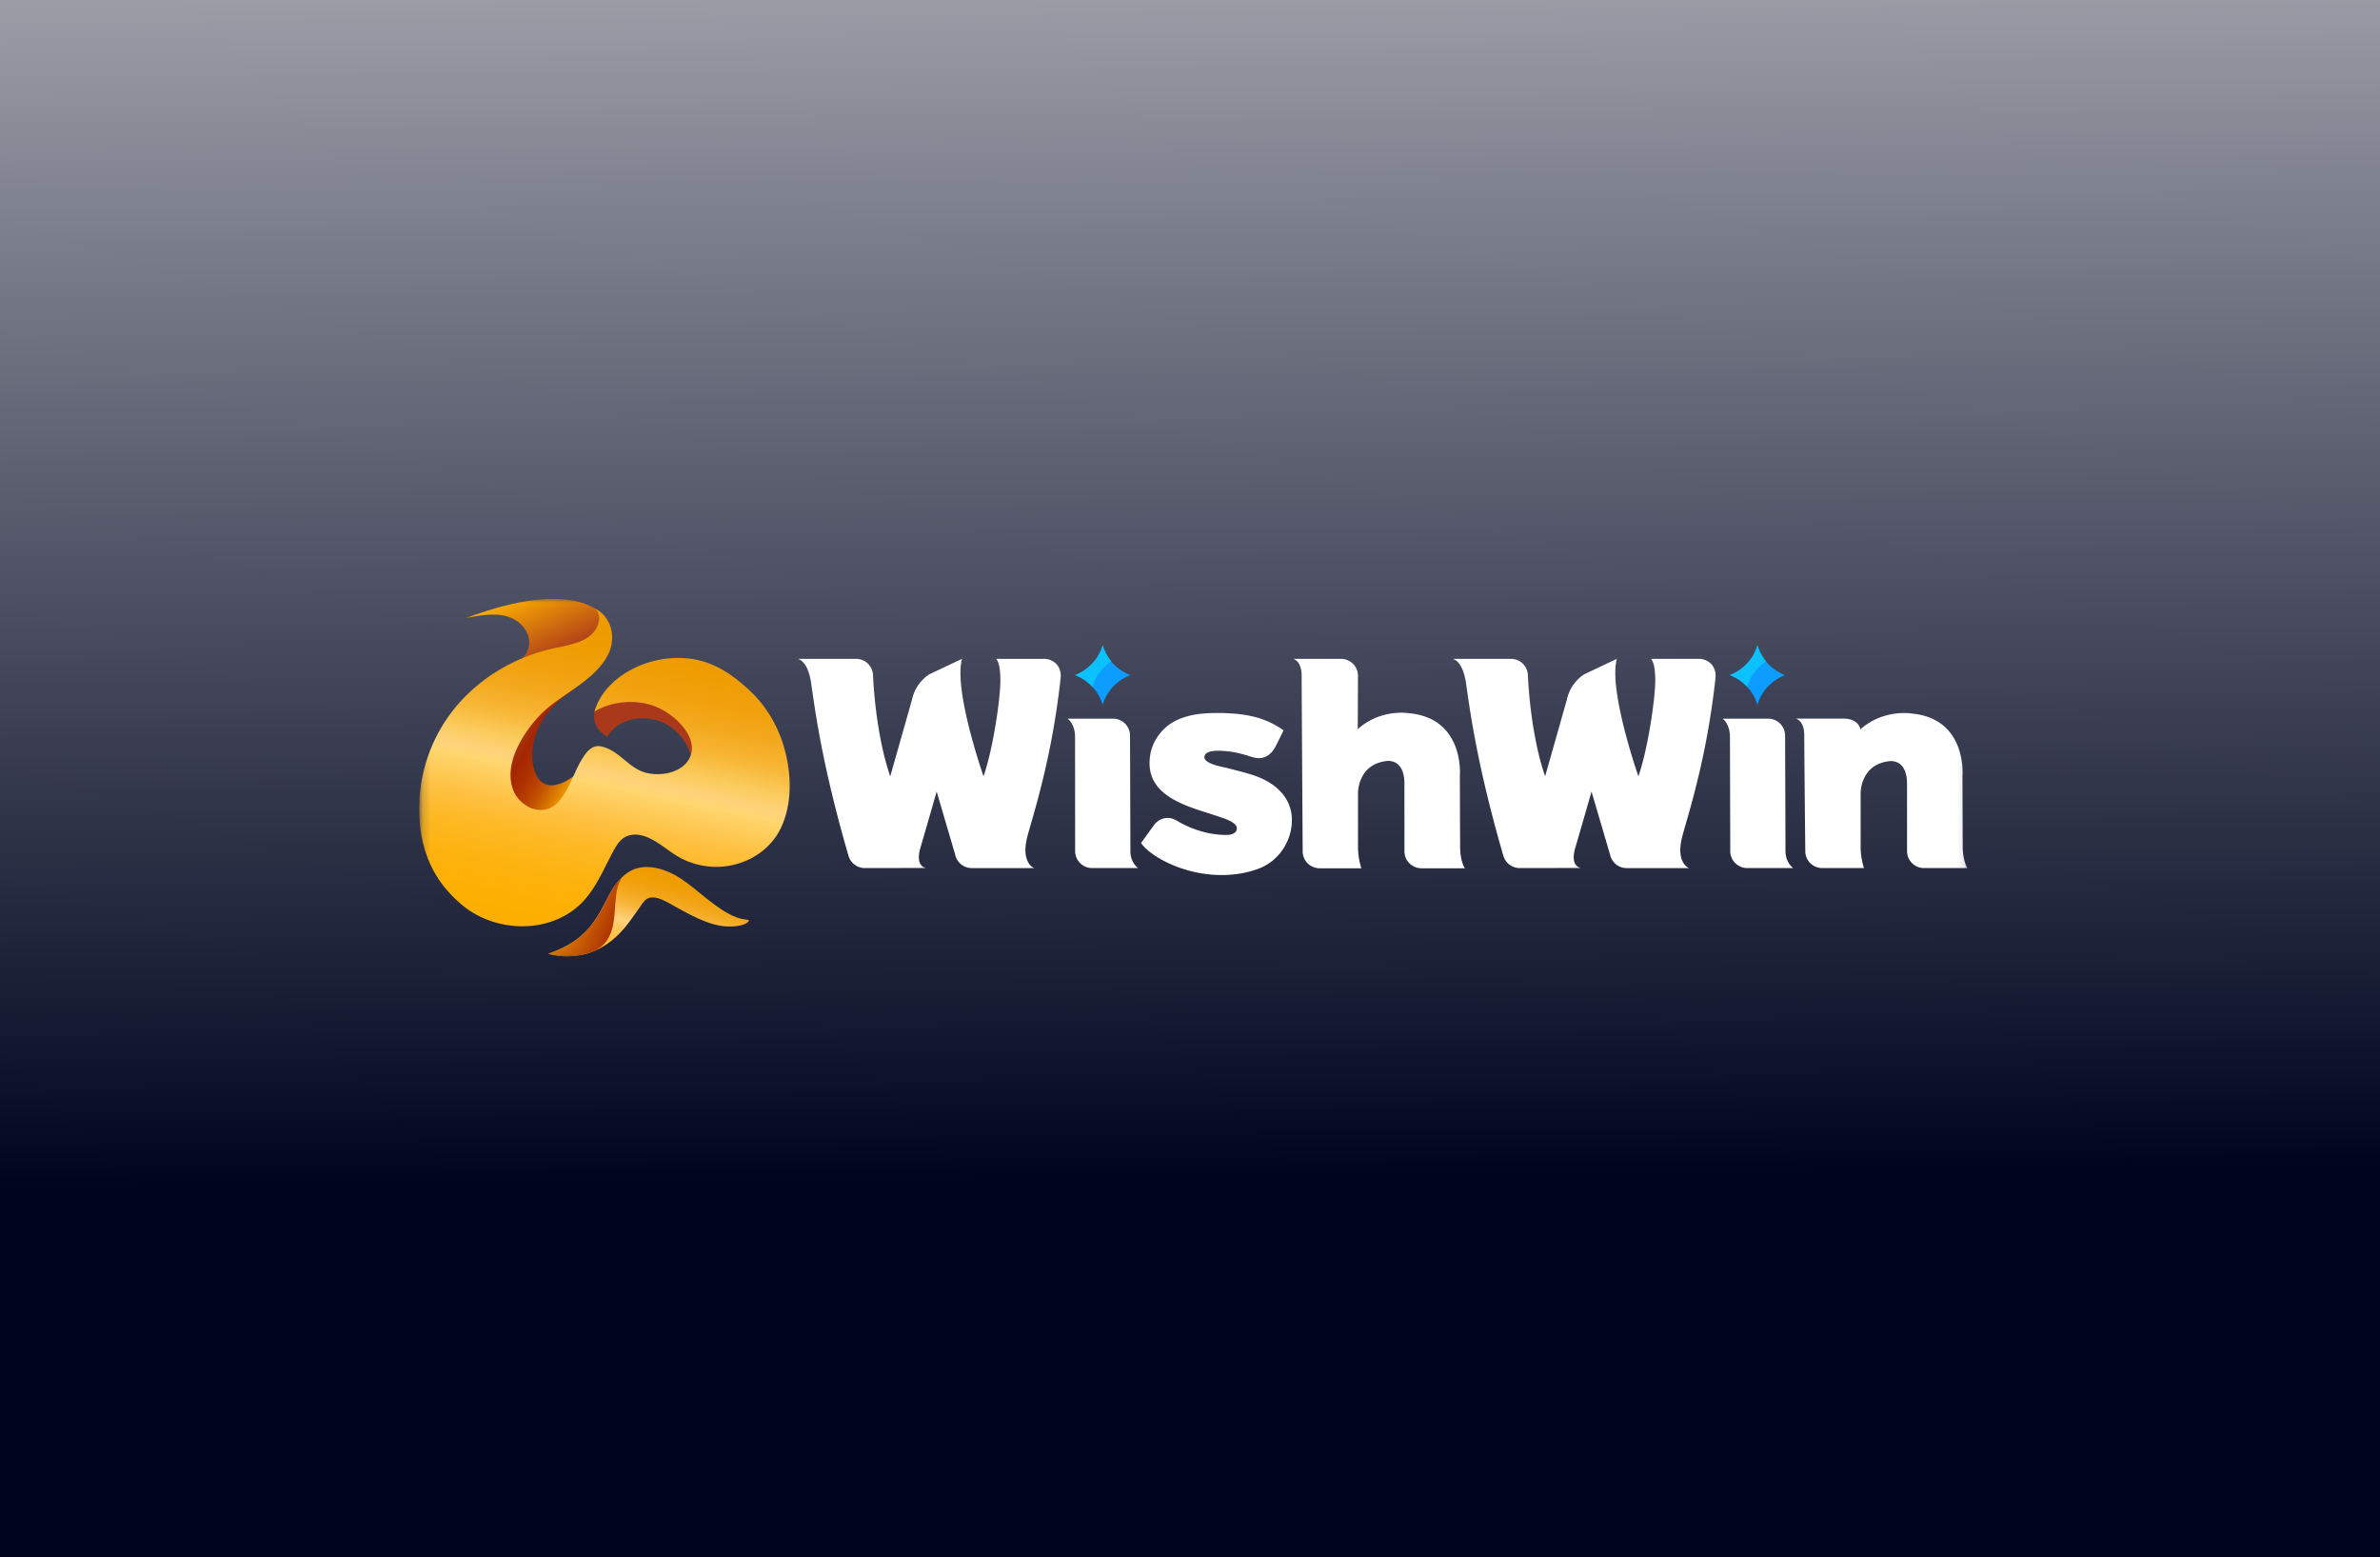 <svg width="318" height="208" fill="none" xmlns="http://www.w3.org/2000/svg"><rect width="100%" height="100%" fill="#333333" stroke="none"/><g clip-path="url(#a)"><path fill="url(#b)" d="M0 0h318v208H0z"/><g clip-path="url(#c)"><mask id="d" style="mask-type:luminance" maskUnits="userSpaceOnUse" x="56" y="80" width="207" height="48"><path d="M56.18 80.03h206.713v47.897H56.179V80.029z" fill="#fff"/></mask><g mask="url(#d)"><path d="M137.325 111.516c1.029-3.642 3.238-10.672 4.348-20.59l.044-.45c.072-.698-.157-1.412-.68-1.884a2.285 2.285 0 0 0-1.53-.587h-6.426s.564.345.586 2.76c.022 2.416-.962 9.222-2.254 12.926 0 0-4.031-11.488-2.877-15.686l-4.342 2.052s-1.843 1.04-2.335 3.388l-2.906 10.237s-1.846-4.729-2.307-13.432a2.256 2.256 0 0 0-2.269-2.245h-7.812s1.357.109 1.818 3.257c.461 3.152 1.376 10.629 4.975 23.014h.003a2.266 2.266 0 0 0 2.191 1.674l8.172-.012s-1.498-.14-.737-2.724c.762-2.583 2.163-7.483 2.163-7.483l2.47 8.406c.101.512.379.973.785 1.304.407.332.918.513 1.444.512h8.335s-1.912-.683-.853-4.434l-.006-.003zm13.711 2.171c0-1.565-.05-15.432-.05-15.432a2.272 2.272 0 0 0-2.279-2.264h-6.081s.925.553 1.015 2.264l.01 13.805v1.627a2.271 2.271 0 0 0 2.279 2.263h6.131s-1.025-.702-1.025-2.263zm87.529 0c0-1.565-.051-15.432-.051-15.432a2.27 2.27 0 0 0-2.278-2.264h-6.082s.9.553.991 2.264l.037 13.805v1.627a2.271 2.271 0 0 0 2.279 2.263h6.132s-1.025-.702-1.025-2.263h-.003zm-74.495-11.076c-.614-.171-3.52-.584-3.103-1.689.313-.835 2.235-.64 2.912-.584.853.068 1.689.267 2.511.497.736.208 1.439.543 2.222.394.881-.164 1.445-.813 1.84-1.568.364-.695.702-1.406 1.053-2.108-2.087-1.453-4.379-2.317-8.892-2.317-1.991 0-4.119.209-5.875 1.22-1.586.917-2.768 2.594-3.053 4.391-.884 5.58 5.012 6.844 9.072 8.197 1.081.361 2.476.826 2.504 1.587.028.761-1.025.876-1.025.876-3.699.183-6.771-1.764-6.771-1.764-.51-.279-.88-.49-1.413-.49-.762 0-1.436.372-1.853.94l-1.737 2.401c.571.9 2.004 1.794 2.004 1.794 3.911 2.456 9.291 3.282 13.695 1.643 2.733-1.015 4.511-3.757 4.451-6.629-.05-2.323-1.433-4.04-3.439-5.124-1.614-.869-3.354-1.186-5.1-1.67l-.003.003zm31.024 10.473c-.019-2.111-.038-9.498-.038-9.498s.646-7.61-6.755-8.315c0 0-3.771-.67-6.884 2.117l.025-7.129a2.248 2.248 0 0 0-1.407-2.085 2.292 2.292 0 0 0-.872-.172h-6.379s1.135.224 1.135 2.257c0 2.034.135 23.465.135 23.465 0 .599.24 1.173.667 1.596a2.293 2.293 0 0 0 1.612.661h5.564s-.449-1.285-.449-2.831v-7.164s-.097-3.859 3.787-4.331c0 0 2.411-.45 2.414 3.018.003 3.468.003 9.048.003 9.048 0 .598.24 1.173.667 1.596a2.293 2.293 0 0 0 1.612.661h5.802s-.624-.788-.643-2.903l.004.009zm67.156-.025c-.019-2.105-.038-9.464-.038-9.464s.646-7.582-6.755-8.284c0 0-3.771-.668-6.883 2.111 0 0-.179-1.434-2.254-1.434h-6.379s1.135.22 1.135 2.251c0 2.031.134 15.46.134 15.46 0 1.242 1.022 2.251 2.279 2.251h5.564s-.448-1.282-.448-2.822v-7.136s-.097-3.847 3.787-4.316c0 0 2.41-.447 2.413 3.009.003 3.456.003 9.014.003 9.014 0 1.242 1.022 2.251 2.279 2.251h5.803s-.624-.789-.643-2.891h.003zm-37.424-1.543c1.028-3.642 3.238-10.672 4.347-20.59l.044-.45c.072-.698-.157-1.412-.68-1.884a2.283 2.283 0 0 0-1.53-.587h-6.426s.564.345.586 2.76c.022 2.416-.962 9.222-2.254 12.926 0 0-4.031-11.488-2.877-15.686l-4.342 2.052s-1.843 1.04-2.335 3.388l-2.906 10.237s-1.846-4.729-2.307-13.432a2.255 2.255 0 0 0-2.269-2.245h-7.812s1.358.109 1.818 3.257c.461 3.152 1.377 10.629 4.975 23.014h.003a2.266 2.266 0 0 0 2.191 1.674l8.172-.012s-1.498-.14-.737-2.724c.762-2.583 2.163-7.483 2.163-7.483l2.47 8.406c.101.512.379.973.786 1.304.406.332.917.513 1.443.512h8.335s-1.912-.683-.852-4.434l-.006-.003z" fill="#fff"/><path d="M147.331 94.166a5.832 5.832 0 0 0-1.351-2.403 6.314 6.314 0 0 0-2.347-1.587 6.34 6.34 0 0 0 2.347-1.59 5.86 5.86 0 0 0 1.351-2.402c.252.896.715 1.72 1.351 2.403a6.375 6.375 0 0 0 2.348 1.59 6.307 6.307 0 0 0-2.348 1.586 5.855 5.855 0 0 0-1.351 2.403z" fill="#0D9DFF"/><path d="M148.476 88.338a6.748 6.748 0 0 1-1.148-2.154 5.831 5.831 0 0 1-1.351 2.403 6.358 6.358 0 0 1-2.348 1.59 5.547 5.547 0 0 1 2.342 1.586c.376-1.385 1.263-2.595 2.505-3.425z" fill="#0CC1FF"/><path d="M234.816 94.166a5.855 5.855 0 0 0-1.351-2.403 6.33 6.33 0 0 0-2.348-1.586 6.353 6.353 0 0 0 2.348-1.59 5.882 5.882 0 0 0 1.351-2.403c.251.896.714 1.72 1.351 2.403a6.366 6.366 0 0 0 2.347 1.59 6.293 6.293 0 0 0-2.347 1.586 5.832 5.832 0 0 0-1.351 2.403z" fill="#0D9DFF"/><path d="M235.963 88.338a6.726 6.726 0 0 1-1.147-2.154 5.854 5.854 0 0 1-1.351 2.403 6.378 6.378 0 0 1-2.348 1.59 5.549 5.549 0 0 1 2.341 1.586c.377-1.385 1.264-2.595 2.505-3.425z" fill="#0CC1FF"/><path d="M62.253 82.56s.404-.093 1.06-.208c1.887-.329 4.173-.557 5.863.681 1.419 1.04 1.971 2.763 1.155 4.202-.376.665-1.065 1.318-2.31 1.708-3.317 1.036 9.716-.217 9.716-.217l3.052-6.36s-3.568-5.456-18.532.195l-.004-.003v.001z" fill="url(#e)"/><path d="M92.345 100.919s-1.1-4.194-5.424-4.887c-3.16-.508-5.208 1.25-5.77 2.399 0 0-2.204-1.178-1.722-3.383.481-2.204 9.537-4.435 9.537-4.435l6.22 8-2.844 2.301v.003l.003.002z" fill="#AA381A"/><path d="M76.861 103.495s-3.216 2.776-4.916.508c-1.303-1.737-1.916-7.387 4.45-11.778 6.365-4.391-9.654 2.23-9.654 2.23l-2.873 8.733 5.508 5.81 8.112-.231-.63-5.28.003.007v.001z" fill="url(#f)"/><path d="M79.43 95.048c1.062-3.811 5.322-6.661 9.872-7.099 4.55-.437 7.672 1.337 10.787 4.212 3.115 2.871 4.802 6.736 5.284 10.633.318 2.581.125 5.249-.975 7.665-1.579 3.472-5.331 5.484-9.152 5.318a10.3 10.3 0 0 1-3.948-.985c-1.23-.581-2.337-1.547-3.53-2.29-1.2-.746-2.684-1.395-4.084-.77-.767.343-1.217 1.037-1.591 1.702-1.605 2.864-2.715 6.106-5.537 8.169-4.37 3.197-10.843 2.658-14.891-.786-1.258-1.07-2.362-2.264-3.24-3.661-1.713-2.713-2.399-5.839-2.425-8.924-.034-4.726 1.483-9.488 4.571-13.402 3.09-3.917 7.78-6.94 13.11-8.164 1.643-.378 3.4-.607 4.772-1.47 1.372-.861 2.165-2.708 1.128-3.862 2.058 1.068 2.645 3.593 1.901 5.555-.74 1.959-2.516 3.5-4.36 4.825-1.844 1.324-3.848 2.535-5.31 4.168-2.296 2.566-4.525 6.474-3.201 9.739.664 1.64 2.841 3.237 4.94 2.29 2.01-.906 3.043-4.611 4.102-6.331.55-.889 1.303-2.19 2.715-1.87 2.544.579 3.675 3.104 6.28 3.587 2.166.403 4.729-.292 5.555-2.189 1.18-2.714-2.182-5.898-4.92-6.841-2.55-.88-5.608-.577-7.856.78v.003l.004-.002z" fill="url(#g)"/><path d="M100.094 122.937c-.404.783-2.16.841-2.917.814-2.662-.099-5.47-1.85-7.745-3.095-.778-.427-2.087-1.13-2.983-.597-.485.288-.889 1.037-1.214 1.482-.397.546-.778 1.103-1.179 1.643-1.555 2.101-3.689 3.849-6.347 4.361-1.522.296-3.056.251-4.443-.149 1.832-.659 3.465-1.455 4.847-2.826 1.268-1.256 2.094-2.689 2.873-4.264.702-1.424 1.59-2.915 2.966-3.803 2.248-1.455 5.156-.397 7.167.95 2.31 1.55 5.038 4.459 7.79 5.243.387.111.812.087 1.188.244l-.003-.003z" fill="url(#h)"/><path d="M83.39 116.92c-1.062.896-1.804 2.162-2.403 3.382-.778 1.575-1.604 3.006-2.872 4.265-1.38 1.372-3.018 2.166-4.847 2.828a9.16 9.16 0 0 0 3.285.309h.021c.381-.031.76-.084 1.135-.158a8.632 8.632 0 0 0 1.709-.523c4.211-2.039 1.662-7.836 3.972-10.099l-.003-.006.003.002z" fill="url(#i)"/></g></g></g><defs><linearGradient id="b" x1="151.5" y1="-104.5" x2="154.5" y2="225.5" gradientUnits="userSpaceOnUse"><stop stop-color="#fff"/><stop offset=".793" stop-color="#00051F"/></linearGradient><linearGradient id="e" x1="69.879" y1="78.925" x2="74.076" y2="88.311" gradientUnits="userSpaceOnUse"><stop stop-color="#FDAF00"/><stop offset="1" stop-color="#AA381A"/></linearGradient><linearGradient id="f" x1="69.541" y1="97.742" x2="78.503" y2="102.644" gradientUnits="userSpaceOnUse"><stop stop-color="#AA381A"/><stop offset=".18" stop-color="#A42500"/><stop offset=".34" stop-color="#AD3000"/><stop offset=".5" stop-color="#B84200"/><stop offset=".65" stop-color="#C85A00"/><stop offset=".8" stop-color="#DB7E00"/><stop offset=".95" stop-color="#F3A200"/><stop offset="1" stop-color="#FDAF00"/></linearGradient><linearGradient id="g" x1="85.364" y1="85.35" x2="77.023" y2="124.455" gradientUnits="userSpaceOnUse"><stop stop-color="#EE9B00"/><stop offset=".08" stop-color="#EF9D03"/><stop offset=".16" stop-color="#F1A10D"/><stop offset=".24" stop-color="#F3A81D"/><stop offset=".33" stop-color="#F7B737"/><stop offset=".41" stop-color="#FBCB5C"/><stop offset=".47" stop-color="#FFD37C"/><stop offset=".5" stop-color="#FFD66F"/><stop offset=".62" stop-color="#FEC143"/><stop offset=".72" stop-color="#FDB823"/><stop offset=".83" stop-color="#FDB30F"/><stop offset=".92" stop-color="#FDB004"/><stop offset="1" stop-color="#FDAF00"/></linearGradient><linearGradient id="h" x1="89.06" y1="116.221" x2="84.919" y2="132.407" gradientUnits="userSpaceOnUse"><stop stop-color="#EE9B00"/><stop offset=".08" stop-color="#EF9D03"/><stop offset=".16" stop-color="#F1A10D"/><stop offset=".24" stop-color="#F3A81D"/><stop offset=".33" stop-color="#F7B337"/><stop offset=".41" stop-color="#FBC45C"/><stop offset=".47" stop-color="#FFD17C"/><stop offset=".5" stop-color="#FFCD6F"/><stop offset=".62" stop-color="#FEC143"/><stop offset=".72" stop-color="#FDB823"/><stop offset=".83" stop-color="#FDB30F"/><stop offset=".92" stop-color="#FDB004"/><stop offset="1" stop-color="#FDAF00"/></linearGradient><linearGradient id="i" x1="75.968" y1="121.193" x2="82.868" y2="124.118" gradientUnits="userSpaceOnUse"><stop stop-color="#DA7B04"/><stop offset=".18" stop-color="#D47103"/><stop offset=".48" stop-color="#C65904"/><stop offset=".85" stop-color="#AF3603"/><stop offset=".93" stop-color="#AA2D03"/></linearGradient><clipPath id="a"><path fill="#fff" d="M0 0h318v208H0z"/></clipPath><clipPath id="c"><path fill="#fff" transform="translate(56 80)" d="M0 0h207v48H0z"/></clipPath></defs></svg>